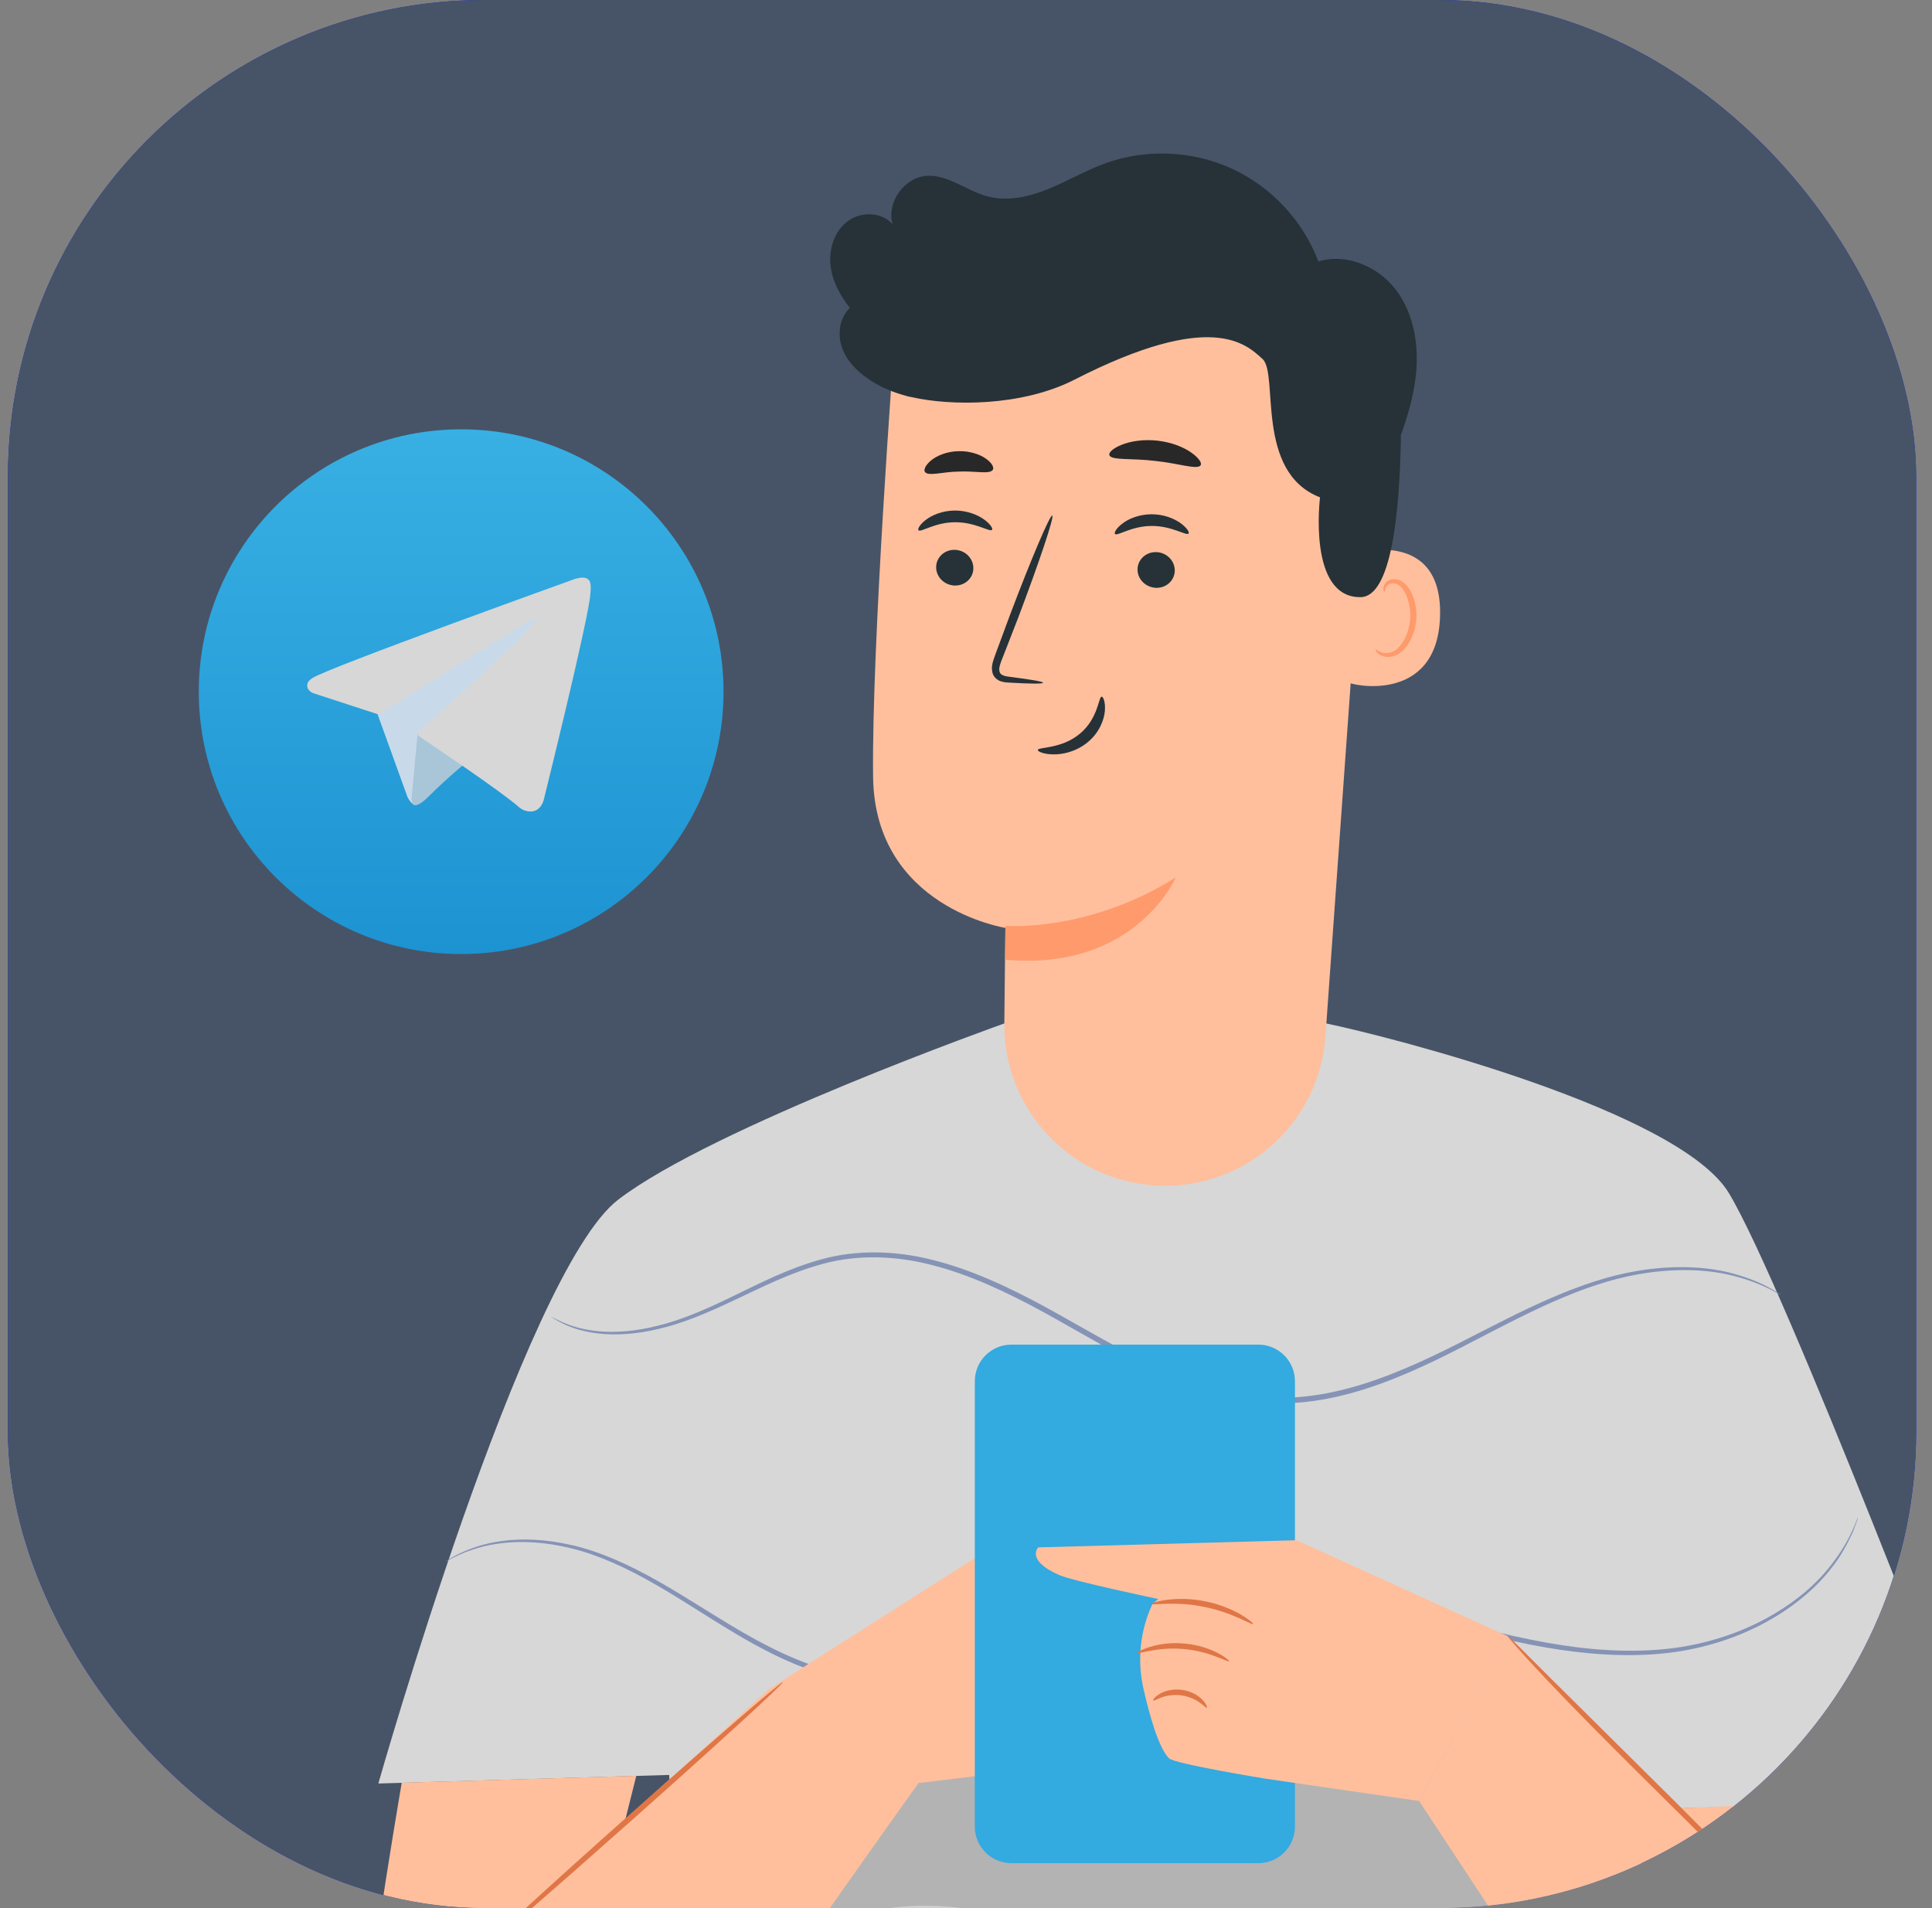 <svg width="81" height="80" viewBox="0 0 81 80" fill="none" xmlns="http://www.w3.org/2000/svg">
<rect x="0" y="0" width="81" height="80" fill="#808080" stroke="none"/>
<g clip-path="url(#clip0_15746_5107)">
<rect x="0.334" width="80" height="80" rx="20" fill="#0019FF"/>
<rect x="0.334" width="81" height="81" fill="#475467"/>
<path d="M28.043 61.197C27.979 61.197 27.975 64.421 28.038 68.39C28.102 72.364 28.202 75.583 28.27 75.583C28.334 75.583 28.338 72.359 28.275 68.39C28.211 64.416 28.107 61.197 28.043 61.197Z" fill="#263238"/>
<path d="M41.27 44.169C41.261 44.169 41.266 44.251 41.284 44.405C41.298 44.56 41.334 44.787 41.398 45.078C41.525 45.656 41.802 46.488 42.352 47.401C42.912 48.306 43.767 49.293 44.976 50.043C46.176 50.798 47.736 51.243 49.373 51.198C51.009 51.148 52.541 50.616 53.696 49.793C54.86 48.979 55.656 47.943 56.165 47.006C56.665 46.06 56.893 45.219 56.988 44.633C57.034 44.337 57.061 44.11 57.065 43.955C57.075 43.801 57.075 43.719 57.065 43.719C57.038 43.719 57.02 44.046 56.897 44.619C56.775 45.192 56.524 46.015 56.02 46.929C55.506 47.834 54.71 48.834 53.574 49.616C52.446 50.407 50.959 50.912 49.368 50.962C47.777 51.002 46.263 50.58 45.094 49.857C43.912 49.138 43.066 48.188 42.498 47.311C41.939 46.424 41.643 45.619 41.489 45.056C41.334 44.492 41.298 44.164 41.27 44.169Z" fill="#263238"/>
<path d="M69.011 62.169C68.947 62.169 68.893 65.31 68.888 69.184C68.888 73.058 68.938 76.199 69.002 76.199C69.066 76.199 69.12 73.058 69.125 69.184C69.129 65.31 69.075 62.169 69.011 62.169Z" fill="#263238"/>
<path d="M55.6 42.909L42.096 42.913C42.096 42.913 29.889 47.251 25.919 50.297C21.95 53.339 15.862 74.776 15.862 74.776L28.056 74.417L28.97 92.827C41.46 101.72 56.45 101.07 68.026 93.286L68.931 75.859C68.931 75.859 75.655 75.663 79.088 75.558C82.521 75.454 82.68 74.513 82.68 74.513C82.68 74.513 74.873 54.003 72.491 50.033C70.417 46.574 58.35 43.482 55.6 42.909Z" fill="#D7D7D7"/>
<path d="M23.099 55.203C23.099 55.203 23.253 55.321 23.58 55.484C23.908 55.648 24.426 55.839 25.122 55.912C25.817 55.989 26.686 55.944 27.65 55.707C28.618 55.484 29.668 55.043 30.787 54.511C31.91 53.989 33.119 53.357 34.52 52.984C35.916 52.606 37.498 52.629 39.071 53.038C40.649 53.438 42.213 54.175 43.772 55.025C45.332 55.885 46.914 56.858 48.651 57.635C50.383 58.408 52.233 58.922 54.048 58.831C55.862 58.754 57.539 58.199 59.044 57.553C60.558 56.903 61.922 56.139 63.223 55.484C64.519 54.825 65.755 54.257 66.928 53.875C69.279 53.093 71.352 53.143 72.68 53.493C73.348 53.661 73.844 53.875 74.171 54.034C74.335 54.111 74.453 54.189 74.535 54.23C74.617 54.275 74.662 54.293 74.662 54.293C74.662 54.289 74.626 54.261 74.548 54.211C74.467 54.161 74.353 54.08 74.194 53.998C73.876 53.82 73.38 53.593 72.703 53.407C71.366 53.025 69.261 52.947 66.878 53.72C65.687 54.098 64.441 54.657 63.136 55.312C61.827 55.962 60.463 56.717 58.958 57.353C57.462 57.99 55.807 58.531 54.034 58.599C52.265 58.685 50.456 58.185 48.742 57.421C47.023 56.653 45.445 55.684 43.877 54.825C42.308 53.97 40.726 53.229 39.116 52.829C37.516 52.415 35.884 52.402 34.461 52.793C33.033 53.179 31.819 53.825 30.705 54.357C29.591 54.902 28.564 55.343 27.609 55.575C26.659 55.821 25.808 55.88 25.122 55.816C24.435 55.757 23.922 55.584 23.59 55.439C23.267 55.298 23.103 55.193 23.099 55.203Z" fill="#8593B6"/>
<path d="M18.676 65.478C18.685 65.492 18.867 65.36 19.258 65.187C19.644 65.014 20.235 64.791 21.04 64.7C21.836 64.6 22.836 64.641 23.945 64.914C25.055 65.182 26.255 65.723 27.505 66.446C28.76 67.16 30.061 68.07 31.556 68.906C33.043 69.72 34.775 70.502 36.735 70.547C38.69 70.62 40.663 69.938 42.559 69.097C44.469 68.265 46.392 67.251 48.533 66.755C50.675 66.273 52.857 66.401 54.899 66.746C56.949 67.087 58.877 67.647 60.732 68.138C62.583 68.629 64.36 69.056 66.061 69.256C67.757 69.456 69.371 69.447 70.808 69.165C73.69 68.601 75.704 67.11 76.705 65.842C77.227 65.214 77.491 64.628 77.678 64.246C77.746 64.055 77.805 63.905 77.846 63.791C77.882 63.687 77.9 63.636 77.896 63.632C77.85 63.605 77.664 64.532 76.636 65.782C75.632 67.019 73.626 68.47 70.78 69.001C69.366 69.265 67.77 69.27 66.093 69.061C64.41 68.852 62.642 68.424 60.796 67.928C58.95 67.438 57.013 66.869 54.949 66.519C52.894 66.164 50.679 66.037 48.493 66.524C46.31 67.028 44.378 68.051 42.477 68.883C40.59 69.725 38.654 70.393 36.753 70.329C34.853 70.293 33.143 69.534 31.665 68.733C30.179 67.915 28.869 67.01 27.605 66.301C26.341 65.582 25.127 65.046 23.995 64.787C22.868 64.523 21.854 64.496 21.044 64.609C20.235 64.714 19.64 64.955 19.253 65.141C18.848 65.332 18.676 65.478 18.676 65.478Z" fill="#8593B6"/>
<path d="M28.458 82.332C28.458 82.332 28.581 82.418 28.845 82.518C29.108 82.618 29.517 82.713 30.059 82.709C30.595 82.704 31.25 82.586 31.964 82.313C32.677 82.045 33.432 81.622 34.273 81.19C35.11 80.754 36.074 80.363 37.169 80.213C38.261 80.044 39.456 80.072 40.684 80.267C43.162 80.636 45.694 81.777 48.404 82.8C49.764 83.309 51.128 83.727 52.478 83.982C53.824 84.246 55.147 84.377 56.406 84.418C58.93 84.487 61.194 84.146 63.035 83.673C64.881 83.204 66.309 82.6 67.264 82.136C67.75 81.918 68.1 81.704 68.35 81.572C68.46 81.508 68.55 81.459 68.628 81.413C68.692 81.377 68.719 81.354 68.719 81.354C68.719 81.349 68.682 81.363 68.619 81.395C68.541 81.431 68.446 81.477 68.332 81.531C68.078 81.65 67.719 81.85 67.232 82.054C66.268 82.491 64.841 83.073 63.004 83.514C61.167 83.959 58.921 84.282 56.42 84.2C55.174 84.155 53.865 84.018 52.533 83.755C51.196 83.495 49.85 83.082 48.495 82.577C45.799 81.563 43.244 80.417 40.725 80.054C39.475 79.863 38.261 79.844 37.147 80.022C36.028 80.185 35.037 80.599 34.201 81.045C33.359 81.49 32.618 81.918 31.923 82.191C31.227 82.468 30.59 82.595 30.063 82.613C28.99 82.654 28.463 82.29 28.458 82.332Z" fill="#FAFAFA"/>
<g opacity="0.2">
<path d="M69.344 90.067C66.602 90.28 64.161 88.439 62.128 86.588C60.091 84.738 57.968 82.678 55.245 82.287C52.394 81.878 49.493 83.424 46.67 82.856C45.397 82.601 44.21 81.928 42.914 81.878C40.777 81.796 38.986 83.383 37.449 84.87C35.448 86.802 33.453 88.734 31.452 90.667C30.838 91.258 29.674 92.144 28.906 91.776L28.756 88.789C29.715 83.41 30.756 77.882 34.898 74.322C37.972 71.68 42.155 70.771 46.183 70.311C51.062 69.757 56.345 69.82 60.441 72.53C63.174 74.335 65.102 77.168 66.366 80.191C67.63 83.215 68.284 86.448 68.93 89.657" fill="#222222"/>
</g>
<path d="M16.843 74.744C16.725 75.453 14.756 86.811 15.111 89.057C15.465 91.303 16.056 94.258 18.657 95.317C21.258 96.381 25.036 94.963 27.164 91.298C29.291 87.633 38.508 74.757 38.508 74.757L45.359 73.93V62.468L32.242 70.815L26.218 76.285L26.677 74.453L16.843 74.744Z" fill="#FFBF9D"/>
<path d="M42.406 78.117H52.754C53.605 78.117 54.291 77.43 54.291 76.58V57.912C54.291 57.061 53.605 56.375 52.754 56.375H42.406C41.556 56.375 40.869 57.061 40.869 57.912V76.58C40.869 77.43 41.56 78.117 42.406 78.117Z" fill="#33AAE0"/>
<path d="M32.824 70.524C32.778 70.474 29.927 72.939 26.458 76.026C22.985 79.113 20.207 81.659 20.248 81.709C20.293 81.759 23.139 79.295 26.617 76.203C30.087 73.12 32.869 70.574 32.824 70.524Z" fill="#E07646"/>
<path d="M80.871 75.388C80.871 75.388 82.508 89.506 82.508 91.115C82.508 92.725 81.062 96.585 77.038 96.908C73.019 97.231 67.868 88.224 67.868 88.224L59.502 75.516L63.203 68.6L70.436 75.811L80.871 75.388Z" fill="#FFBF9D"/>
<path d="M43.529 64.876L54.359 64.576L63.207 68.596L59.506 75.511L53.032 74.57C53.032 74.57 49.244 73.952 49.012 73.72C48.576 73.283 48.199 71.942 47.935 70.778C47.671 69.591 47.803 68.35 48.317 67.25L48.562 67.041C48.562 67.041 44.998 66.295 44.407 66.036C42.988 65.413 43.529 64.876 43.529 64.876Z" fill="#FFBF9D"/>
<path d="M63.216 68.599C63.203 68.608 63.357 68.795 63.639 69.113C63.921 69.436 64.339 69.886 64.862 70.441C65.908 71.55 67.39 73.05 69.045 74.687C70.682 76.31 72.164 77.779 73.278 78.884C73.792 79.398 74.224 79.829 74.556 80.161C74.86 80.462 75.033 80.621 75.042 80.612C75.056 80.603 74.901 80.416 74.619 80.098C74.337 79.775 73.919 79.325 73.396 78.77C72.35 77.661 70.868 76.16 69.209 74.524C67.572 72.9 66.09 71.432 64.976 70.327C64.462 69.813 64.03 69.381 63.698 69.049C63.398 68.749 63.225 68.586 63.216 68.599Z" fill="#E07646"/>
<path d="M52.539 68.09C52.581 68.049 51.767 67.376 50.516 67.135C49.27 66.88 48.257 67.194 48.279 67.244C48.288 67.317 49.28 67.121 50.466 67.367C51.662 67.599 52.503 68.153 52.539 68.09Z" fill="#E07646"/>
<path d="M47.69 69.299C47.713 69.367 48.558 69.031 49.641 69.14C50.723 69.231 51.495 69.713 51.527 69.649C51.573 69.608 50.813 69.003 49.659 68.908C48.508 68.794 47.654 69.253 47.69 69.299Z" fill="#E07646"/>
<path d="M48.349 71.294C48.372 71.321 48.495 71.244 48.7 71.167C48.904 71.09 49.2 71.04 49.527 71.08C49.854 71.126 50.127 71.258 50.3 71.385C50.477 71.512 50.573 71.617 50.6 71.599C50.623 71.585 50.577 71.435 50.404 71.258C50.236 71.08 49.927 70.899 49.554 70.849C49.177 70.799 48.836 70.889 48.622 71.017C48.413 71.139 48.327 71.271 48.349 71.294Z" fill="#E07646"/>
<path d="M48.459 49.706C44.867 49.497 42.075 46.51 42.107 42.913C42.125 40.754 42.152 38.903 42.152 38.903C42.152 38.903 36.673 38.053 36.605 32.574C36.537 27.1 37.487 14.524 37.487 14.524C43.825 11.8 51.145 12.719 56.611 16.929L57.42 17.552L55.569 43.459C55.31 47.137 52.141 49.92 48.459 49.706Z" fill="#FFBF9D"/>
<path d="M42.153 38.819C42.153 38.819 45.613 39.1 49.291 36.791C49.291 36.791 47.604 40.733 42.139 40.237L42.153 38.819Z" fill="#FF9A6C"/>
<path d="M56.732 23.22C56.828 23.179 60.497 22.106 60.374 25.853C60.256 29.595 56.518 28.703 56.518 28.599C56.514 28.49 56.732 23.22 56.732 23.22Z" fill="#FFBF9D"/>
<path d="M57.671 27.22C57.689 27.206 57.735 27.27 57.844 27.32C57.949 27.374 58.135 27.411 58.33 27.347C58.73 27.215 59.085 26.597 59.121 25.924C59.144 25.583 59.081 25.256 58.967 24.983C58.862 24.706 58.69 24.51 58.494 24.465C58.298 24.415 58.153 24.528 58.103 24.633C58.048 24.737 58.071 24.81 58.053 24.819C58.044 24.828 57.976 24.756 58.008 24.601C58.026 24.528 58.071 24.442 58.162 24.369C58.253 24.301 58.389 24.264 58.526 24.287C58.812 24.314 59.067 24.592 59.19 24.887C59.331 25.187 59.403 25.556 59.381 25.938C59.331 26.692 58.926 27.383 58.376 27.524C58.112 27.584 57.894 27.497 57.78 27.406C57.676 27.311 57.657 27.224 57.671 27.22Z" fill="#FF9A6C"/>
<path d="M39.249 23.758C39.235 24.172 39.572 24.522 40.003 24.549C40.435 24.572 40.795 24.258 40.808 23.844C40.822 23.431 40.485 23.076 40.053 23.053C39.626 23.031 39.262 23.344 39.249 23.758Z" fill="#263238"/>
<path d="M38.508 22.233C38.604 22.333 39.199 21.896 40.041 21.896C40.882 21.887 41.5 22.319 41.591 22.215C41.636 22.169 41.536 21.983 41.268 21.787C41.005 21.592 40.55 21.401 40.027 21.405C39.504 21.41 39.063 21.601 38.808 21.801C38.549 22.001 38.463 22.188 38.508 22.233Z" fill="#263238"/>
<path d="M47.692 23.853C47.678 24.267 48.015 24.617 48.447 24.645C48.879 24.667 49.238 24.354 49.252 23.94C49.265 23.526 48.929 23.171 48.497 23.149C48.069 23.126 47.706 23.44 47.692 23.853Z" fill="#263238"/>
<path d="M46.749 22.389C46.844 22.489 47.44 22.052 48.281 22.052C49.122 22.043 49.74 22.475 49.831 22.371C49.877 22.325 49.777 22.143 49.508 21.943C49.245 21.748 48.795 21.557 48.267 21.561C47.744 21.566 47.303 21.757 47.049 21.957C46.789 22.157 46.699 22.343 46.749 22.389Z" fill="#263238"/>
<path d="M43.731 28.626C43.736 28.576 43.213 28.489 42.362 28.38C42.149 28.357 41.944 28.316 41.908 28.166C41.858 28.012 41.949 27.78 42.053 27.53C42.253 27.012 42.467 26.466 42.69 25.893C43.572 23.565 44.213 21.646 44.117 21.615C44.022 21.578 43.231 23.438 42.349 25.77C42.135 26.343 41.935 26.893 41.74 27.416C41.658 27.662 41.517 27.939 41.626 28.257C41.685 28.416 41.84 28.535 41.981 28.571C42.117 28.612 42.24 28.616 42.344 28.621C43.199 28.671 43.727 28.676 43.731 28.626Z" fill="#263238"/>
<path d="M46.19 29.209C46.054 29.2 46.054 30.114 45.272 30.764C44.49 31.414 43.517 31.314 43.512 31.442C43.499 31.501 43.731 31.619 44.14 31.628C44.544 31.642 45.131 31.514 45.608 31.114C46.086 30.719 46.29 30.187 46.322 29.809C46.354 29.432 46.249 29.205 46.19 29.209Z" fill="#263238"/>
<path d="M46.51 19.083C46.592 19.311 47.433 19.202 48.42 19.324C49.411 19.424 50.206 19.711 50.338 19.506C50.398 19.406 50.257 19.193 49.938 18.97C49.62 18.747 49.111 18.538 48.515 18.474C47.924 18.41 47.379 18.502 47.019 18.651C46.656 18.797 46.474 18.974 46.51 19.083Z" fill="#282828"/>
<path d="M38.779 19.789C38.929 19.98 39.507 19.78 40.202 19.771C40.898 19.739 41.489 19.898 41.625 19.698C41.684 19.602 41.593 19.411 41.334 19.23C41.08 19.048 40.657 18.902 40.175 18.916C39.697 18.929 39.279 19.102 39.038 19.302C38.797 19.502 38.715 19.698 38.779 19.789Z" fill="#282828"/>
<path d="M34.815 11.064C34.756 10.387 35.01 9.655 35.56 9.259C36.115 8.859 36.97 8.886 37.42 9.4C37.161 8.486 37.911 7.431 38.857 7.372C39.748 7.318 40.512 7.991 41.376 8.227C42.217 8.459 43.122 8.259 43.931 7.932C44.74 7.604 45.499 7.154 46.318 6.854C48.028 6.231 49.987 6.308 51.642 7.068C53.297 7.827 54.634 9.259 55.275 10.964C56.471 10.591 57.835 11.196 58.571 12.214C59.308 13.228 59.499 14.561 59.353 15.806C59.253 16.648 59.012 17.461 58.726 18.262C58.726 18.33 58.735 18.402 58.73 18.471C58.676 21.481 58.335 25.018 57.048 25.036C54.811 25.072 55.343 20.853 55.343 20.853C52.597 19.789 53.62 15.675 52.933 15.052C52.247 14.429 50.81 12.974 45.054 15.915C42.822 17.057 39.848 17.02 38.229 16.652C38.184 16.643 38.134 16.634 38.089 16.625C38.079 16.62 38.066 16.62 38.057 16.62C38.038 16.616 38.025 16.607 38.011 16.602C37.493 16.466 36.997 16.266 36.533 15.975C36.011 15.643 35.538 15.197 35.32 14.624C35.097 14.047 35.183 13.328 35.633 12.91C35.206 12.374 34.869 11.746 34.815 11.064Z" fill="#263238"/>
<g clip-path="url(#clip1_15746_5107)">
<path d="M19.334 40C25.409 40 30.334 35.075 30.334 29C30.334 22.925 25.409 18 19.334 18C13.259 18 8.334 22.925 8.334 29C8.334 35.075 13.259 40 19.334 40Z" fill="url(#paint0_linear_15746_5107)"/>
<path d="M15.779 29.804L17.084 33.416C17.084 33.416 17.247 33.754 17.422 33.754C17.597 33.754 20.196 31.051 20.196 31.051L23.085 25.469L15.826 28.872L15.779 29.804Z" fill="#C8DAEA"/>
<path d="M17.511 30.73L17.26 33.393C17.26 33.393 17.155 34.209 17.971 33.393C18.787 32.577 19.567 31.948 19.567 31.948" fill="#A9C6D8"/>
<path d="M15.803 29.933L13.119 29.058C13.119 29.058 12.798 28.928 12.901 28.633C12.923 28.572 12.966 28.52 13.094 28.431C13.689 28.017 24.104 24.273 24.104 24.273C24.104 24.273 24.398 24.174 24.571 24.24C24.614 24.253 24.653 24.278 24.683 24.311C24.713 24.344 24.734 24.385 24.744 24.428C24.763 24.506 24.77 24.586 24.767 24.666C24.766 24.734 24.758 24.798 24.752 24.898C24.688 25.922 22.79 33.56 22.79 33.56C22.79 33.56 22.676 34.007 22.27 34.023C22.169 34.026 22.07 34.009 21.977 33.973C21.883 33.937 21.798 33.882 21.726 33.812C20.928 33.126 18.168 31.271 17.558 30.863C17.544 30.854 17.533 30.841 17.524 30.827C17.515 30.813 17.51 30.797 17.508 30.78C17.5 30.738 17.546 30.684 17.546 30.684C17.546 30.684 22.352 26.413 22.48 25.964C22.49 25.929 22.452 25.912 22.402 25.927C22.083 26.045 16.55 29.539 15.939 29.925C15.895 29.938 15.849 29.941 15.803 29.933Z" fill="#D7D7D7"/>
</g>
</g>
<defs>
<linearGradient id="paint0_linear_15746_5107" x1="19.334" y1="40" x2="19.334" y2="18" gradientUnits="userSpaceOnUse">
<stop stop-color="#1D93D2"/>
<stop offset="1" stop-color="#38B0E3"/>
</linearGradient>
<clipPath id="clip0_15746_5107">
<rect x="0.334" width="80" height="80" rx="20" fill="white"/>
</clipPath>
<clipPath id="clip1_15746_5107">
<rect width="22" height="22" fill="white" transform="translate(8.334 18)"/>
</clipPath>
</defs>
</svg>
